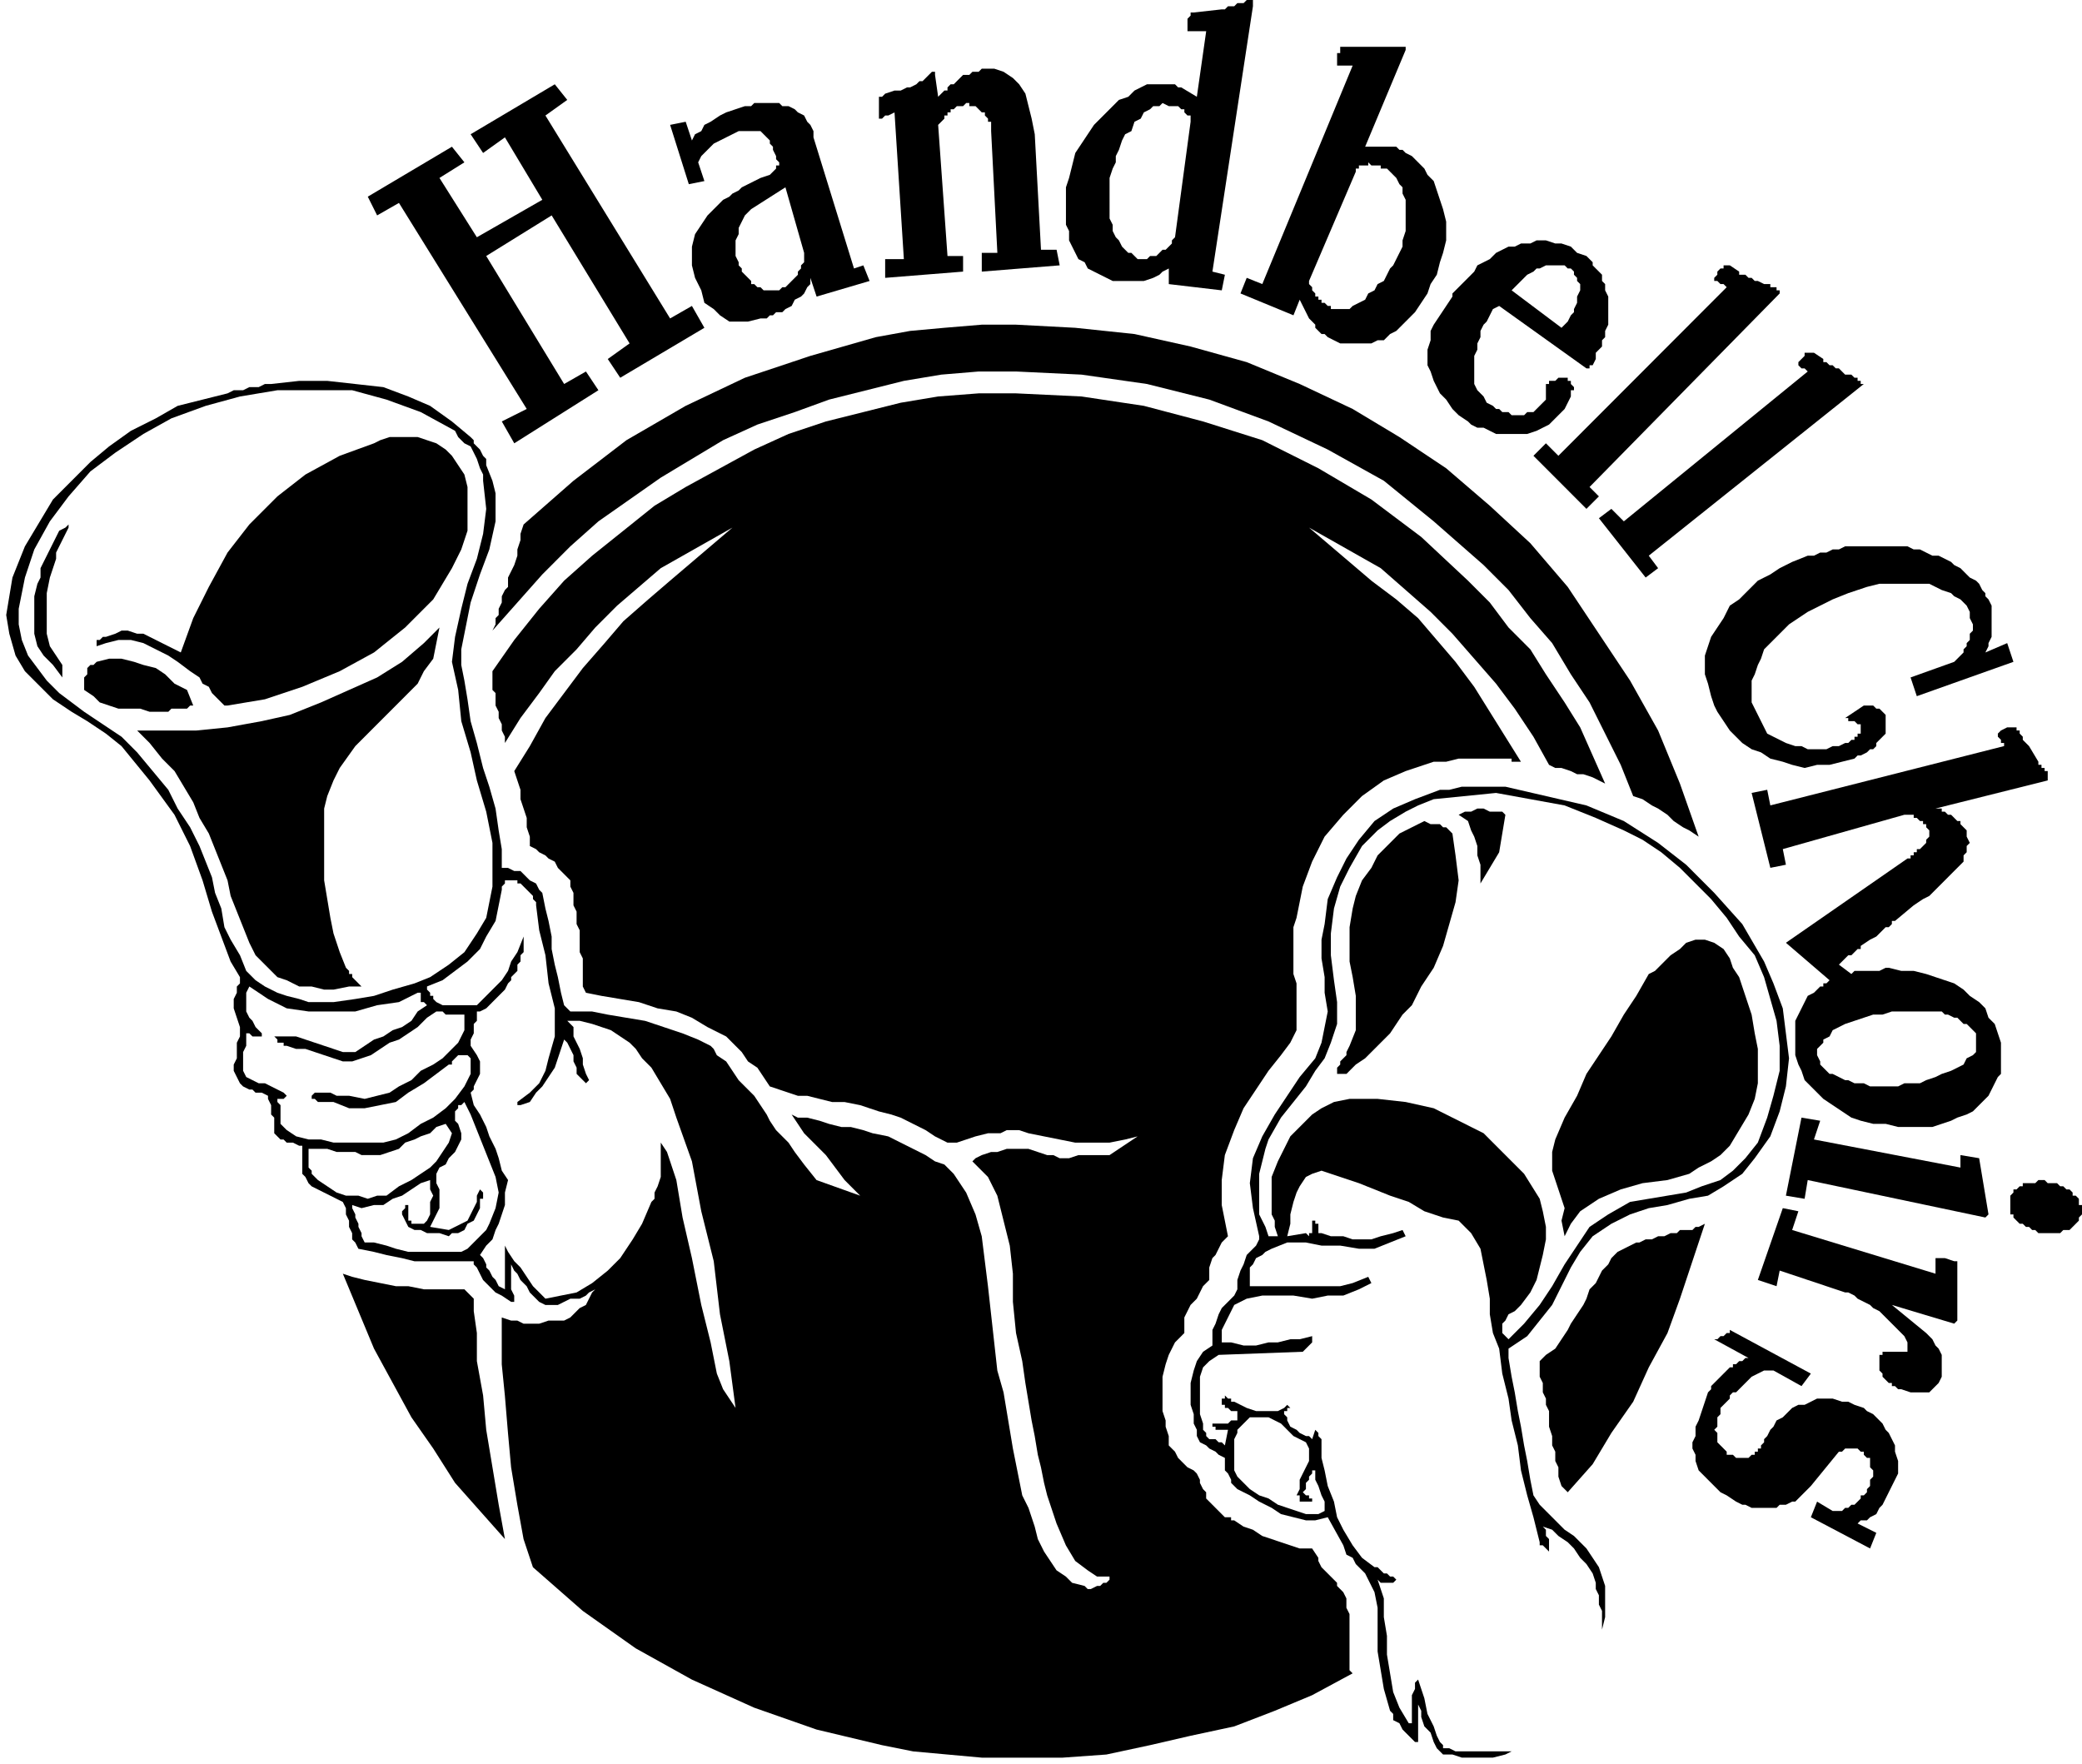<svg xmlns="http://www.w3.org/2000/svg" width="2.224in" height="1.884in" fill-rule="evenodd" stroke-linecap="round" preserveAspectRatio="none" viewBox="0 0 668 565"><style>.brush1{fill:#000}.pen1{stroke:none}</style><path d="m64 271-3-6-4-6-3-6-5-6-5-6-5-5-6-4-6-4-4-3-4-3-4-4-3-4-3-4-2-5-1-5v-5l2-10 3-9 5-9 6-8 7-8 8-6 9-6 9-5 11-4 11-3 12-2h24l11 3 11 4 11 6 1 2 2 2 2 1 1 2 1 2 1 3 1 2v2l1 9-1 8-2 8-3 8-2 8-2 9-1 8 2 9 1 10 3 10 2 9 3 10 2 10v14l-1 5-1 5-3 5-4 6-5 4-6 4-5 2-7 2-6 2-6 1-7 1h-8l-3-1-4-1-3-1-4-2-3-2-3-3-2-5-3-5-2-4-1-6-2-5-1-5-2-5-2-5zm376-85-20-17 23 13 8 7 8 7 7 7 7 8 7 8 6 8 6 9 5 9 2 1h2l3 1 2 1h2l3 1 2 1 2 1-4-9-4-9-5-8-6-9-5-8-7-7-6-8-7-7-15-14-16-12-17-10-18-9-19-6-19-5-20-3-21-1h-12l-13 1-12 2-12 3-12 3-12 4-11 5-11 6-11 6-10 6-10 8-10 8-9 8-8 9-8 10-7 10v6l1 1v4l1 2v2l1 2v2l1 2v2l5-8 6-8 5-7 7-7 6-7 7-7 7-6 7-6 23-13-20 17-7 6-8 7-6 7-7 8-6 8-6 8-5 9-5 8 1 3 1 3v3l1 3 1 3v3l1 3v3l2 1 1 1 2 1 1 1 2 1 1 2 1 1 2 2 1 1v2l1 2v4l1 2v4l1 2v7l1 2v9l1 2 5 1 6 1 6 1 6 2 6 1 5 2 5 3 4 2 2 1 1 1 2 2 2 2 2 3 3 2 2 3 2 3 3 1 3 1 3 1h3l4 1 4 1h4l5 1 3 1 3 1 4 1 3 1 4 2 4 2 3 2 4 2h3l6-2 4-1h4l2-1h4l3 1 5 1 5 1 5 1h11l5-1 4-1-9 6h-10l-3 1h-3l-2-1h-2l-3-1-3-1h-7l-3 1h-2l-3 1-2 1-1 1 5 5 3 6 2 8 2 8 1 9v9l1 10 2 9 1 7 1 6 1 6 1 5 1 6 1 4 1 5 1 4 3 9 3 7 3 5 4 3 3 2h4v1l-1 1h-1l-1 1h-1l-2 1h-1l-1-1-4-1-2-2-3-2-2-3-2-3-2-4-1-4-2-6-2-4-1-5-1-5-1-5-1-6-1-6-1-6-2-7-1-9-1-9-1-9-1-8-1-8-2-7-3-7-4-6-1-1-2-2-3-1-3-2-4-2-4-2-4-2-5-1-3-1-4-1h-3l-4-1-3-1-4-1h-3l-2-1 2 3 2 3 4 4 3 3 3 4 3 4 3 3 2 2-14-5-4-5-3-4-2-3-2-2-2-2-2-3-1-2-2-3-2-3-2-2-3-3-2-3-2-3-3-2-1-2-1-1-4-2-5-2-6-2-6-2-6-1-6-1-5-1h-7l-1-1-1-1-1-4-1-5-1-4-1-5v-4l-1-5-1-4-1-5-1-1-1-2-2-1-1-1-2-2h-2l-2-1h-2v-6l-1-6-1-7-2-7-2-6-2-8-2-7-1-7-1-6-1-5v-5l1-5 2-10 3-9 3-8 2-9v-9l-1-4-2-5v-2l-1-1-1-2-1-1-1-1v-1l-1-1-6-5-7-5-7-3-8-3-9-1-9-1h-9l-9 1h-2l-2 1h-3l-2 1h-3l-2 1-8 2-8 2-7 4-8 4-7 5-6 5-6 6-6 6-3 5-3 5-3 5-2 5-2 5-1 6-1 6 1 6 2 7 3 5 5 5 4 4 6 4 5 3 6 4 5 4 9 11 8 11 5 10 4 11 3 10 3 8 3 8 3 5v2l-1 1v2l-1 2v3l1 3 1 3v3l-1 2v5l-1 2v2l1 2 1 2 1 1 2 1h1l1 1h2l2 1v1l1 2v3l1 1v5l1 1 1 1h1l1 1h2l2 1h1v9l1 1 1 2 1 1 2 1 2 1 2 1 2 1 2 1 1 2v2l1 2v2l1 2v2l1 1 1 2 5 1 4 1 5 1 4 1h19v1l1 1 1 2 1 2 2 2 2 2 2 1 3 2h1v-2l-1-2v-8l1 2 1 1 1 2 2 2 1 2 2 2 1 1 2 1h4l2-1 2-1h3l2-1 1-1 2-1-1 1-1 2-1 2-2 1-2 2-1 1-2 1h-5l-3 1h-5l-2-1h-2l-3-1v15l1 10 1 12 1 11 2 12 2 11 3 9 16 14 17 12 18 10 20 9 20 7 21 5 10 2 11 1 11 1h26l14-1 14-3 13-3 14-3 13-5 12-5 13-7-1-1v-18l-1-2v-3l-1-2-1-1-1-1v-1l-1-1-1-1-1-1-2-2-1-2v-1l-2-3h-4l-3-1-3-1-3-1-3-1-3-2-3-1-3-2h-1v-1h-2l-1-1-1-1-1-1-2-2-1-1v-2l-1-1-1-2v-1l-1-2-1-1-2-1-1-1-2-2-1-2-2-2v-3l-1-3v-2l-1-3v-11l1-4 1-3 2-4 3-3v-5l1-2 1-2 2-2 1-2 1-2 2-2v-4l1-3 1-1 1-2 1-2 1-1 1-1-2-10v-8l1-8 3-8 3-7 4-6 4-6 4-5 3-4 1-2 1-2v-15l-1-3v-15l1-3 2-10 3-8 4-8 6-7 6-6 7-5 7-3 9-3h4l4-1h17v1h3l-5-8-5-8-5-8-6-8-6-7-6-7-7-6-8-6zM92 362l-1-1-1-1v-6l-1-1v-1h2l1-1-1-1-2-1-2-1-2-1h-2l-2-1-2-1-1-2v-6l1-2v-4h1l1 1h3v-1l-1-1-1-1-1-2-1-1-1-2v-6l1-2 6 4 6 3 7 1h15l7-2 7-1 6-3h1v3h1l1 1-3 2-2 3-3 2-3 1-3 2-3 1-3 2-3 2h-4l-3-1-3-1-3-1-3-1-3-1h-7l1 1v1h2v1h1l3 1h3l3 1 3 1 3 1 3 1h3l3-1 3-1 3-2 3-2 3-1 3-2 3-2 3-3 3-2h2l1 1h6v5l-1 2-1 2-1 1-2 2-2 2-3 2-4 2-3 3-4 2-3 2-4 1-4 1-5-1h-4l-2-1h-5l-1 1v1h1l1 1h5l5 2h5l5-1 5-1 4-3 5-3 4-3 4-3h1v-1l1-1 1-1h3l1 1v5l-2 4-3 4-3 3-4 3-4 2-4 3-4 2-4 1h-16l-4-1h-4l-4-1-3-2zm8 14v-1l-1-1v-6h6l3 1h6l2 1h6l3-1 3-1 2-2 3-1 2-1 3-1 2-2 3-1 2 3-1 3-2 3-2 3-2 2-3 2-3 2-4 2-4 3h-3l-3 1-3-1h-4l-3-1-3-2-3-2-2-2zm46 25h-15l-4-1-3-1-4-1h-3l-1-2v-1l-1-2v-1l-1-2v-1l-1-2v-1l3 1 4-1h3l3-2 3-1 3-2 3-2 3-1v3l1 2-1 2v4l-1 2-1 1h-4v-1h-1v-5h-1v1l-1 1v1l1 2 1 2 2 1h2l2 1h4l3 1 1-1h2l2-1 1-2 2-1 1-2 1-2v-3h1v-2l-1-1-1 2v2l-1 2-1 2-1 2-2 1-2 1-2 1-6-1 1-2 1-2 1-2v-6l-1-2v-3l1-2 2-1 1-2 2-2 1-2 1-2v-2l-1-3-1-1v-3l1-1v-1h1l1-1 2 4 2 5 2 5 2 5 2 5 1 5-1 5-2 5-1 2-1 1-1 1-2 2-1 1-1 1-2 1h-2zm86 44-2-5-2-10-3-12-3-15-3-13-2-12-3-9-2-3v11l-1 3-1 2v2l-1 1-3 7-3 5-4 6-4 4-5 4-5 3-5 1-5 1-1-1-1-1-2-2-2-3-2-3-2-2-2-3-1-2v14l-2-1-1-2-1-1-1-2-1-1v-1l-1-2-1-1 2-3 2-2 1-3 1-2 1-3 1-3v-4l1-4-2-3-1-4-1-3-2-4-1-3-2-4-2-3-1-4 1-1v-1l1-2 1-2v-4l-1-2-2-3v-2l1-2v-3l1-1v-3h1l2-1 1-1 2-2 1-1 2-2 1-2 1-1v-1l1-1 1-1v-2l1-1v-2l1-1v-5l-2 5-2 3-1 3-2 3-2 2-2 2-2 2-2 2h-11l-2-1-1-1v-1h-1v-1l-1-1v-1l5-2 4-3 4-3 4-4 2-4 3-5 1-5 1-5v-1l1-1v-1h4v1h1l1 1 1 1 1 1 1 1v1l1 1v1l1 8 2 8 1 9 2 8v9l-2 7-1 4-2 4-3 3-4 3v1h1l3-1 2-3 2-2 2-3 2-3 1-3 1-3 1-3 1 1 1 2 1 2v2l1 2v2l1 1 2 2 1-1-1-2-1-3v-2l-1-3-1-2-1-2v-3l-2-2h4l4 1 3 1 3 1 3 2 3 2 2 2 2 3 3 3 3 5 3 5 2 6 5 14 3 16 4 16 2 17 3 15 2 15-4-6z" class="pen1 brush1"/><path d="m566 308-7-12-9-10-9-9-9-7-11-7-12-5-13-3-13-3h-14l-4 1h-3l-8 3-7 3-6 4-5 6-4 6-3 6-3 7-1 8-1 5v6l1 6v5l1 6-1 5-1 5-2 5-5 6-4 6-4 6-4 7-3 7-1 8 1 8 2 9v1l-1 2-1 1-2 2-1 3-1 2-1 3v3l-1 2-2 2-2 2-1 2-1 3-1 2v5l-3 2-2 3-1 3-1 4v7l1 3v3l1 2v2l1 2 2 1 1 1 2 1 1 1 2 1v4l1 1 1 2v1l1 1 1 1 4 2 3 2 4 2 3 2 4 1 4 1h3l4-1 5 9 1 3 2 1 1 2 1 1 1 1 1 1 3 6 1 5v14l1 6 1 6 2 7 1 1v2l2 1 1 2 1 1 1 1 1 1 1 1h1v-12l1 2v2l1 3 2 2 1 3 1 2 1 1 1 1h3l3 1h10l4-1 2-1h-18l-2-1h-2v-1l-1-1-1-2-1-3-2-4-1-5-2-6-1 1v2l-1 2v9h-1l-3-5-2-5-1-6-1-6v-6l-1-6v-6l-2-6 1 1h4l1-1-1-1h-1l-1-1h-1l-1-1-1-1h-1l-4-3-3-4-3-5-2-4-1-5-2-5-1-5-1-4v-6l-1-1v-1l-1-1-1 3-1-1h-1l-2-1-1-1-2-1-1-2v-1l-1-1v-1h1v-1h1l-1-1-1 1-2 1h-7l-3-1-2-1-2-1h-1v-1h-1l-1-1v1h-1v2h1v1h1l1 1h2v3h-2l-1 1h-5v1h1v1h4l-1 5-1-1h-1l-1-1h-2l-1-1v-1l-1-1v-2l-1-3v-12l1-3 2-2 3-2 27-1 1-1 1-1 1-1v-2l-4 1h-3l-4 1h-3l-4 1h-4l-4-1h-3v-4l1-2 1-2 1-2 1-2 2-1 2-1 5-1h10l6 1 5-1h5l5-2 4-2-1-2-5 2-4 1h-29v-6l1-1 1-2 2-1 1-1 2-1 5-2h6l5 1h6l6 1h5l5-2 5-2-1-2-3 1-4 1-3 1h-6l-3-1h-4l-3-1h-1v-3h-1v-1h-1v2h-1 1v2h-1v1l-1-1-6 1 1-4v-3l1-4 1-3 1-2 2-3 2-1 3-1 6 2 6 2 5 2 5 2 6 2 5 3 6 2 5 1 4 4 3 5 1 5 1 5 1 6v5l1 6 2 5 1 8 2 8 1 7 2 8 1 8 2 8 2 7 2 8v1h1l1 1 1 1v-4l-1-1v-2l-1-1 3 1 2 2 3 2 2 2 2 3 2 2 2 3 1 3v2l1 2v3l1 2v6l1-4v-10l-1-3-1-3-2-3-2-3-2-2-2-2-3-2-2-2-2-2-2-2-2-2-2-3-1-5-1-6-1-5-1-6-1-5-1-6-1-5-1-6v-3l6-4 4-5 4-5 3-6 3-6 3-5 4-5 6-4 6-3 6-2 6-1 7-2 6-1 5-3 6-4 4-5 5-7 3-8 2-8 1-9-1-8-1-8-3-8-3-7zM396 464v-3l1-2v-1l1-1 1-1 1-1 1-1h6l2 1 2 1 1 1 2 2 1 1 4 2 1 2v4l-1 2-1 2-1 2v3l-1 2h1v2h4v-1h-1v-1h-1l-1-1 1-1v-2l1-1v-1l1-1v-1h1v3l1 2 1 3 1 2v3l-2 1h-4l-3-1-3-1-3-1-3-2-3-1-3-2-2-2-1-1-1-1-1-2v-7zm127-79-7 4-6 4-4 6-4 6-4 7-4 6-5 6-5 5-2-2v-3l1-1 1-2 2-1 1-1 1-1 3-4 2-4 1-4 1-4 1-5v-4l-1-5-1-4-5-8-7-7-6-6-8-4-8-4-9-2-9-1h-9l-5 1-4 2-3 2-4 4-3 3-2 4-2 4-2 5v12l1 2v2l1 3h-3l-1-3-2-4v-13l1-4 1-4 1-3 4-7 4-5 4-5 3-5 3-4 2-5 2-6v-7l-1-7-1-8v-7l1-8 2-7 3-6 4-7 5-5 4-3 5-3 4-2 5-2 10-1 10-1 11 2 11 2 10 4 9 4 6 3 6 4 6 5 5 5 5 5 5 6 4 6 5 6 3 7 2 7 2 7 1 8v8l-2 8-2 7-3 8-4 5-4 4-4 3-6 2-5 2-6 1-6 1-6 1zm-410 24-3-1 5 12 5 12 6 11 6 11 7 10 7 11 8 9 8 9-2-11-2-12-2-12-1-11-2-11v-9l-1-7v-4l-1-1-1-1-1-1h-13l-5-1h-4l-5-1-5-1-4-1z" class="pen1 brush1"/><path d="m481 273-6 10v-6l-1-3v-3l-1-3-1-2-1-3-3-2 2-1h2l2-1h2l2 1h4l1 1-2 12zm-15-6 1 7 1 8-1 7-2 7-2 7-3 7-4 6-3 6-3 3-2 3-2 3-3 3-2 2-3 3-3 2-3 3h-3v-2l1-1v-1l1-1 1-1v-1l1-2 2-5v-11l-1-6-1-5v-11l1-6 1-4 2-5 3-4 2-4 3-3 4-4 4-2 4-2 2 1h3l1 1h1l1 1 1 1zm96 58 1 6 1 5v11l-1 5-2 5-3 5-3 5-3 3-3 2-4 2-3 2-7 2-8 1-7 2-7 3-3 2-3 2-3 4-2 4-1-5 1-4-1-3-1-3-1-3-1-3v-6l1-4 3-7 4-7 3-7 4-6 4-6 4-7 4-6 4-7 2-1 3-3 2-2 3-2 2-2 3-1h3l3 1 3 2 2 3 1 3 2 3 1 3 1 3 1 3 1 3zm-26 70-2 1h-2l-2 1h-2l-2 1h-1l-2 1-2 1-2 1-2 2-1 2-2 2-1 2-1 2-2 2-1 3-1 2-2 3-2 3-1 2-2 3-2 3-3 2-2 2v5l1 2v3l1 2v2l1 2v5l1 3v3l1 2v3l1 2v3l1 3 1 1 1 1 8-9 6-10 7-10 5-11 6-11 4-11 4-12 4-12-2 1h-1l-1 1h-4l-1 1h-2zM326 119l21 1 21 3 20 5 19 7 19 9 18 10 16 13 16 14 8 8 7 9 7 8 6 10 6 9 5 10 5 10 4 10 3 1 3 2 2 1 3 2 2 2 3 2 2 1 3 2-6-17-7-17-9-16-10-15-10-15-12-14-13-12-14-12-15-10-15-9-17-8-17-7-18-5-18-4-19-2-19-1h-11l-12 1-11 1-11 2-21 6-21 7-19 9-19 11-17 13-16 14-1 3v2l-1 3v2l-1 3-1 2-1 2v3l-1 1-1 2v2l-1 2v2l-1 1v2l-1 2 8-9 8-9 9-9 9-8 10-7 10-7 10-6 10-6 11-5 12-4 11-4 12-3 12-3 12-2 12-1h12zm-183 25 2 2 2 3 2 3 1 4v14l-2 6-3 6-3 5-3 5-9 9-10 8-11 6-12 5-12 4-12 2h-1l-1-1-1-1-1-1-1-1-1-2-2-1-1-2-3-2-4-3-3-2-4-2-4-2-4-1h-4l-4 1-3 1v-2h1l1-1h1l3-1 2-1h2l3 1h2l2 1 2 1 2 1 6 3 4-11 5-10 6-11 7-9 9-9 9-7 11-6 11-4 2-1 3-1h9l3 1 3 1 3 2zM18 179l-2 6-1 5v13l1 4 2 3 2 3v4l-3-4-3-3-2-3-1-4v-12l1-4 1-2v-3l1-2 1-2 1-2 1-2 1-2 1-2 2-1 1-1v1l-1 2-1 2-1 2-1 2v2z" class="pen1 brush1"/><path d="m141 201-1 5-1 5-3 4-2 4-7 7-6 6-7 7-5 7-2 4-2 5-1 4v23l1 6 1 6 1 5 2 6 2 5 1 1v1h1v1l1 1 1 1 1 1h-4l-5 1h-3l-4-1h-4l-4-2-3-1-3-3-4-4-2-4-2-5-2-5-2-5-1-5-2-5-2-5-2-5-3-5-2-5-3-5-3-5-4-4-4-5-4-4h19l10-1 11-2 9-2 10-4 9-4 9-4 8-5 7-6 1-1 1-1 1-1 1-1 1-1zm-79 25h-1l-1 1h-5l-1 1h-6l-3-1h-7l-3-1-3-1-2-2-3-2v-4l1-1v-2l1-1h1l1-1 4-1h4l4 1 3 1 4 1 3 2 3 3 4 2 2 5zM255 89l-1 1-1 1-1 1h-1l-1 1h-5l-1-1h-1l-1-1h-1v-1l-1-1-1-1-1-1v-1l-1-1v-1l-1-2v-5l1-2v-2l1-2 1-2 2-2 11-7 6 21v3l-1 1v1l-1 1v1l-1 1zm19-3-13-42v-2l-1-2-1-1-1-2-2-1-1-1-2-1h-2l-1-1h-8l-1 1h-2l-3 1-3 1-2 1-3 2-2 1-1 2-2 1-1 2-2-6-5 1 6 19 5-1-2-6 1-2 1-1 2-2 1-1 2-1 2-1 2-1 2-1h7l1 1 1 1 1 1v1l1 1v1l1 2v1l1 1v1h-1v1l-1 1-1 1-3 1-2 1-2 1-2 1-1 1-2 1-1 1-2 1-3 3-2 2-2 3-2 3-1 4v6l1 4 2 4 1 4 3 2 2 2 3 2h6l4-1h2l1-1h1l1-1h2l1-1 2-1 1-2 2-1 1-1 1-2 1-1v-2l2 6 17-5-2-5-3 1zm60-6h5l1 5-25 2v-6h5l-2-39v-3h-1v-1l-1-1v-1h-1l-2-2h-2v-1h-1l-1 1h-2l-1 1h-1v1h-1v1h-1v1l-1 1-1 1 3 42h5v5l-25 2v-6h6l-3-47-2 1h-1l-1 1h-1v-7h1l1-1 3-1h2l2-1h1l2-1 1-1h1l1-1 1-1 1-1h1v1l1 7 1-1 1-1h1v-1l1-1h1l1-1 1-1 1-1h2l1-1h2l1-1h4l3 1 3 2 2 2 2 3 1 4 1 4 1 5 2 37zm39 0-1 1-1 1h-2l-1 1h-3l-1-1-1-1h-1l-1-1-1-1-1-2-1-1-1-2v-2l-1-2V57l1-3 1-2v-2l1-2 1-3 1-2 2-1 1-3 2-1 1-2 2-1 1-1h2l1-1 2 1h3l1 1h1v1l1 1h1v2l-5 37-1 1v1l-1 1-1 1h-1zm16 7 13-85V0h-2l-1 1h-2l-1 1h-2l-1 1h-1l-9 1h-1v1l-1 1v4h6l-3 21-5-3h-1l-1-1h-9l-2 1-2 1-2 2-3 1-2 2-3 3-3 3-2 3-2 3-2 3-1 4-1 4-1 3v12l1 2v3l1 2 1 2 1 2 2 1 1 2 2 1 2 1 2 1 2 1h10l3-1 2-1 1-1 2-1v5l17 2 1-5-4-1zm50 7-1 2-2 1-2 1-1 1h-6v-1h-1l-1-1h-1v-1h-1v-1h-1v-1l-1-1v-1l-1-1v-1l15-35v-1h1v-1h3v-1l1 1h3v1h2l1 1 1 1 1 1 1 2 1 1v2l1 2v10l-1 3v2l-1 2-1 2-1 2-1 1-1 2-1 2-2 1-1 2-2 1zm22-33-1-3-2-2-1-2-1-1-2-2-1-1-2-1-1-1h-1l-1-1h-10l13-31v-1h-21v2h-1v4h5l-29 70-5-2-2 5 17 7 2-5 3 6 1 1 1 1v1l1 1 1 1h1l1 1 2 1 2 1h10l2-1h2l2-2 2-1 2-2 2-2 2-2 2-3 2-3 1-3 2-3 1-4 1-3 1-4v-6l-1-4-1-3-1-3zm33 25 2-1h6l1 1h1l1 1v1l1 1v1l1 1v2l-1 2v2l-1 2v1l-1 1-1 2-1 1-1 1-16-12 1-1 1-1 1-1 1-1 1-1 2-1 1-1h1zm9 36v-1h-3l-1 1h-2v1h-1v5l-1 1-1 1-1 1-1 1h-2l-1 1h-4l-1-1h-2l-1-1h-1l-1-1-2-1-1-2-2-2-1-2v-9l1-2v-2l1-2v-2l1-2 1-1 1-2 1-2 2-1 28 20h1v-1h1l1-2v-2l1-1 1-1v-2l1-1v-2l1-2v-9l-1-2v-2l-1-1v-2l-1-1-1-1-1-1v-1l-1-1-1-1-3-1-2-2-3-1h-2l-3-1h-3l-2 1h-3l-2 1h-2l-2 1-2 1-2 2-2 1-2 1-1 2-1 1-1 1-1 1-1 1-1 1-1 1-1 1v1l-2 3-2 3-2 3-1 2v3l-1 3v5l1 2 1 3 1 2 1 2 2 2 2 3 2 2 3 2 1 1 2 1h2l2 1 2 1h10l3-1 2-1 2-1 2-2 1-1 2-2 2-4v-2h1v-1l-1-1v-1h-1zm10 37-4 4-17-17 4-4 4 4 54-54-1-1h-1l-1-1h-1v-1l1-1v-1l1-1h1v-1h2l3 2v1h2l1 1h1l1 1h1l2 1h2v1h2v1h1v1l-61 62 3 3zm19 23-4 3-15-19 4-3 4 4 59-48-1-1h-1l-1-1v-1l1-1 1-1v-1h3l3 2v1h1l1 1h1l1 1h1l1 1 1 1h2l1 1h1v1h1v1h1l-69 55 3 4zm63 61-4 1-4 1h-4l-4 1-4-1-3-1-4-1-3-2-3-1-3-2-2-2-2-2-2-3-2-3-1-2-1-3-1-4-1-3v-6l1-3 1-3 2-3 2-3 2-4 3-2 3-3 3-3 4-2 3-2 4-2 5-2h2l2-1h2l2-1h2l2-1h20l2 1h2l2 1 2 1h2l2 1 2 1 1 1 2 1 2 2 1 1 2 1 1 1 1 2 1 1v1l1 1 1 2v10l-1 2v1l-1 2 7-3 2 6-31 11-2-6 14-5 1-1 1-1 1-1v-1l1-1v-1l1-1v-2l1-1v-2l-1-2v-2l-1-2-1-1-1-1-2-1-1-1-3-1-2-1-2-1h-16l-4 1-3 1-3 1-5 2-4 2-4 2-3 2-3 2-3 3-2 2-3 3-1 3-1 2-1 3-1 2v7l1 2 1 2 1 2 1 2 1 2 2 1 2 1 2 1 3 1h2l2 1h6l2-1h2l2-1h1l1-1h1v-1h1v-1h1v-3h-1l-1-1h-2v-1h-1l6-4h3l1 1h1l1 1 1 1v6l-1 1-1 1-1 1v1l-1 1h-1l-1 1-2 1h-1l-1 1zm47 97v-6l-1-3-1-3-2-2-1-3-2-2-3-2-2-2-3-2-3-1-3-1-3-1-4-1h-4l-4-1h-1l-2 1h-8l-1 1-4-3 1-1 1-1 1-1h1l1-1 1-1h1v-1l3-2 2-1 1-1 2-2h1l1-1v-1h1l6-5 3-2 2-1 2-2 1-1 2-2 1-1 1-1 1-1 2-2 1-1v-2l1-1v-2l1-1-1-2v-2l-1-1-1-1v-1h-1l-1-1-1-1h-1l-1-1h-1v-1h-2l36-9v-3h-1v-1h-1v-1h-1v-1l-3-5-1-1-1-1v-1l-1-1v-1h-1v-1h-3l-2 1-1 1v1l1 1v1h1v1l-75 19-1-5-5 1 6 24 5-1-1-5 39-11h3v1h1l1 1h1v1h1v1l1 1v2l-1 1v1l-1 1-1 1h-1v1h-1v1h-1v1h-1l-39 27 14 12-1 1h-1v1h-1l-2 2-2 1-1 2-1 2-1 2-1 2v11l1 3 1 2 1 3 2 2 2 2 2 2 3 2 3 2 3 2 3 1 4 1h4l4 1h11l3-1 3-1 2-1 3-1 2-1 2-2 2-2 1-1 1-2 1-2 1-2 1-1v-4zm-19 4-2 1-3 1-2 1h-5l-2 1h-9l-2-1h-3l-2-1h-1l-2-1-2-1h-1l-1-1-1-1-1-1v-1l-1-2v-2l1-1 1-1v-1l2-1 1-2 2-1 2-1 3-1 3-1 3-1h3l3-1h16l1 1h1l2 1h1l1 1 1 1h1l1 1 1 1 1 1v6l-1 1-2 1-1 2-2 1-2 1-3 1zM192 125l-4-6-7 4-25-41 21-13 25 41-7 5 4 6 27-16-4-7-7 4-40-65 7-5-4-5-27 16 4 6 7-5 12 20-21 12-12-19 8-5-4-5-27 16 3 6 7-4 41 66-8 4 4 7 27-17zm414 353 1-2 1-2 1-2v-4l-1-3v-2l-1-2-1-2-1-1-1-2-1-1-1-1-1-1-2-1-1-1-3-1-2-1h-2l-3-1h-5l-2 1-2 1h-2l-2 1-2 2-1 1-2 1-1 2-1 1-1 2-1 1v1l-1 1v1h-1v1h-1v1h-1l-1 1h-4l-1-1h-2v-1l-1-1-1-1-1-1v-3l-1-1 1-1v-3l1-1v-2l1-1 1-1 1-1v-1l1-1h1l3-3 2-2 4-2h3l9 5 3-4-26-14v1h-1l-1 1h-1l-1 1h-1l11 6h-1l-1 1h-1l-1 1h-1v1h-1l-1 1-1 1-1 1-1 1-1 1-1 1v1l-1 1-1 3-1 3-1 3-1 2v3l-1 2v2l1 2v2l1 3 2 2 1 1 2 2 2 2 2 1 3 2 2 1h1l2 1h8l1-1h2l2-1h1l1-1 1-1 1-1 1-1 1-1 9-11h1l1-1h4l1 1h1v1l1 1h1v3l1 1v2l-1 1v2l-1 1v1l-1 1h-1v1l-1 1-1 1h-1l-1 1h-1l-1 1h-3l-5-3-2 5 19 10 2-5-6-3 1-1h2l1-1 2-1 1-2 1-1 1-2 1-2zm17-37v-7l-1-2-1-1-1-2-2-2-11-9 20 6 1-1v-19h-1l-3-1h-3v5l-46-14 2-6-5-1-8 23 6 2 1-5 21 7h1l2 1 1 1 2 1 2 1 1 1 2 1 1 1 2 2 2 2 2 2 1 1 1 2v3h-8v1h-1v5l1 1v1l1 1 1 1h1v1h1l1 1h1l3 1h6l1-1 1-1 1-1 1-2zm14-51 1-1-3-18-6-1v4l-47-9 2-6-6-1-5 25 6 1 1-6 57 12zm28-7v-1l-1-1h-1l-1-1h-1l-1-1h-3l-1-1h-2l-1 1h-4v1h-1l-1 1h-1v1l-1 1v6h1v1l1 1 1 1h1l1 1h1l1 1h1l1 1h7l1-1h2l1-1 1-1 1-1v-1l1-1v-3h-1v-2l-1-1h-1z" class="pen1 brush1"/></svg>
